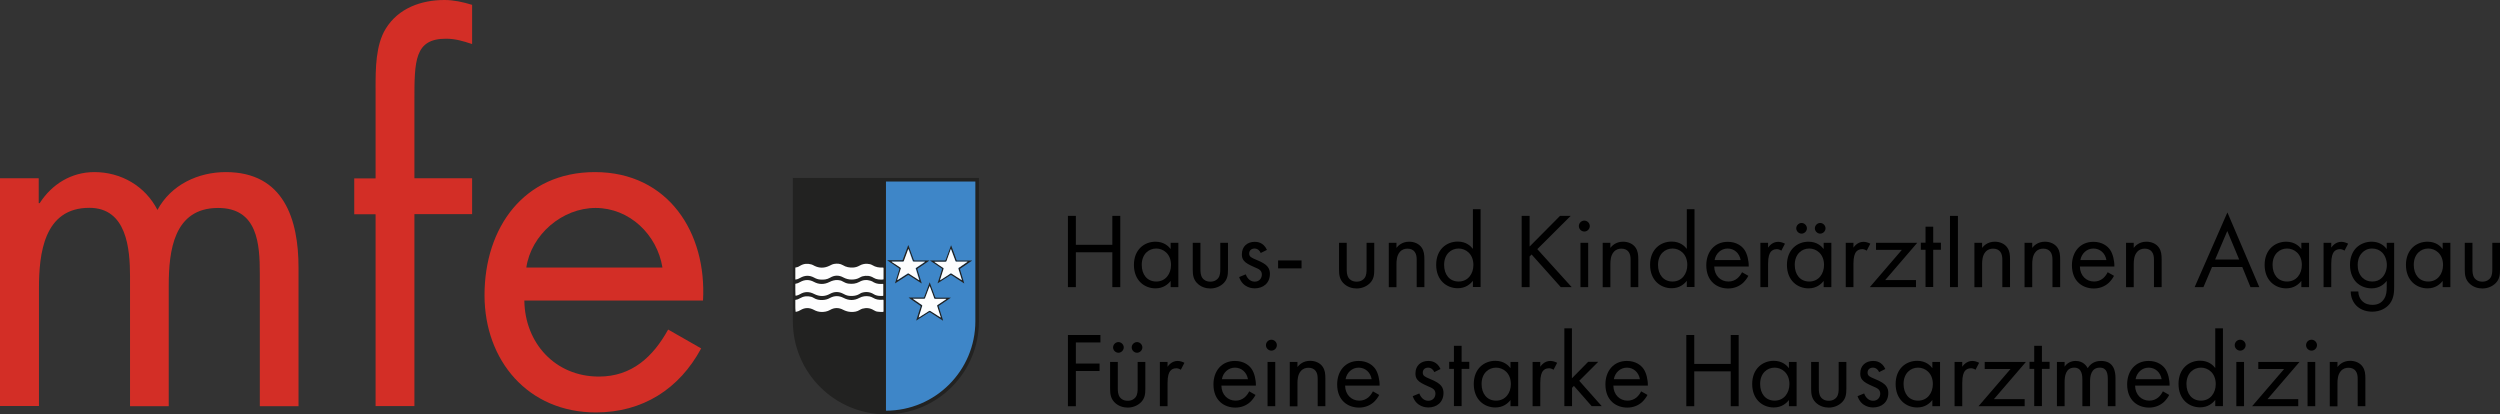 <?xml version="1.0" encoding="utf-8"?>
<!-- Generator: Adobe Illustrator 25.1.0, SVG Export Plug-In . SVG Version: 6.00 Build 0)  -->
<svg version="1.1" id="Ebene_1" xmlns="http://www.w3.org/2000/svg" xmlns:xlink="http://www.w3.org/1999/xlink" x="0px" y="0px"
	 viewBox="0 0 201.49 33.39" style="enable-background:new 0 0 201.49 33.39;" xml:space="preserve">
<rect x="0" y="0" width="201.49" height="33.39" fill="#333333" stroke="none"/>
<style type="text/css">
	.st0{fill:#3E86C8;}
	.st1{fill:#222221;}
	.st2{fill:#FEFEFE;}
	.st3{fill:#FDFDFD;}
	.st4{fill:#D32E26;}
</style>
<path class="st0" d="M71.4,33.24c0,0,2.89,0.15,5.2-2.15c2.11-2.11,2.15-4.71,2.15-4.71V14.48H71.4V33.24z"/>
<path class="st1" d="M63.9,14.34v11.55c0,4.13,3.36,7.5,7.5,7.5s7.5-3.36,7.5-7.5V14.34H63.9z M78.61,25.89
	c0,3.98-3.23,7.21-7.21,7.21V14.63h7.21V25.89z"/>
<path class="st2" d="M64.1,24.65c0-0.15,0-0.29,0-0.44c0-0.03,0-0.05,0.04-0.05c0.12-0.01,0.23-0.06,0.33-0.12
	c0.29-0.17,0.59-0.2,0.91-0.12c0.07,0.02,0.14,0.05,0.2,0.09c0.22,0.14,0.46,0.18,0.72,0.17c0.22-0.01,0.41-0.06,0.6-0.17
	c0.36-0.19,0.72-0.19,1.09,0c0.42,0.22,0.85,0.23,1.27,0c0.26-0.14,0.53-0.17,0.82-0.12c0.1,0.02,0.19,0.06,0.28,0.11
	c0.23,0.14,0.47,0.18,0.74,0.16c0.02,0,0.04,0,0.06,0c0.04-0.01,0.05,0.01,0.05,0.05c0,0.2,0,0.4,0,0.6c0,0.09,0,0.18,0,0.27
	c0,0.04-0.01,0.06-0.05,0.06c-0.14,0-0.28,0-0.42-0.02c-0.12-0.01-0.22-0.06-0.32-0.12c-0.29-0.18-0.59-0.21-0.92-0.12
	c-0.07,0.02-0.14,0.06-0.21,0.1c-0.22,0.14-0.46,0.17-0.71,0.16c-0.22-0.01-0.42-0.07-0.62-0.17c-0.35-0.19-0.72-0.19-1.06,0.01
	c-0.23,0.13-0.47,0.17-0.73,0.16c-0.21-0.01-0.4-0.07-0.58-0.17c-0.36-0.19-0.72-0.19-1.07,0.02c-0.11,0.07-0.23,0.12-0.36,0.14
	c-0.04,0.01-0.04,0-0.04-0.04C64.1,24.95,64.1,24.8,64.1,24.65z"/>
<path class="st2" d="M64.1,22.53c0-0.02,0-0.04,0-0.07c0-0.28,0-0.56,0-0.84c0-0.05,0-0.07,0.06-0.07c0.13-0.01,0.25-0.08,0.36-0.15
	c0.28-0.16,0.57-0.17,0.87-0.09c0.09,0.02,0.16,0.07,0.24,0.11c0.4,0.2,0.8,0.2,1.2,0.01c0.13-0.06,0.26-0.14,0.4-0.16
	c0.24-0.04,0.48-0.03,0.7,0.1c0.26,0.16,0.54,0.21,0.84,0.19c0.18-0.01,0.34-0.06,0.5-0.15c0.19-0.11,0.4-0.16,0.62-0.15
	c0.15,0.01,0.29,0.03,0.42,0.11c0.26,0.16,0.54,0.21,0.84,0.19c0.05,0,0.06,0.01,0.06,0.06c0,0.28,0,0.57,0,0.85
	c0,0.04-0.01,0.06-0.05,0.06c-0.26,0.01-0.52,0-0.75-0.14c-0.28-0.18-0.59-0.2-0.9-0.12c-0.07,0.02-0.13,0.05-0.2,0.09
	c-0.21,0.13-0.44,0.17-0.68,0.17c-0.23,0-0.45-0.06-0.66-0.17c-0.36-0.2-0.72-0.19-1.07,0.02c-0.25,0.15-0.51,0.17-0.78,0.15
	c-0.18-0.01-0.35-0.07-0.51-0.16c-0.37-0.2-0.74-0.19-1.11,0.02C64.37,22.47,64.25,22.52,64.1,22.53z"/>
<path class="st2" d="M64.1,23.35c0-0.15,0-0.29,0-0.44c0-0.03,0.01-0.05,0.04-0.05c0.13-0.01,0.24-0.07,0.35-0.13
	c0.37-0.21,0.74-0.21,1.11-0.01c0.41,0.22,0.83,0.22,1.25,0.01c0.21-0.11,0.43-0.17,0.67-0.16c0.15,0.01,0.29,0.04,0.41,0.12
	c0.14,0.08,0.29,0.15,0.46,0.17c0.3,0.04,0.6,0.01,0.87-0.14c0.29-0.17,0.6-0.19,0.91-0.09c0.1,0.03,0.18,0.08,0.26,0.13
	c0.22,0.12,0.46,0.14,0.71,0.12c0.04,0,0.05,0.01,0.05,0.04c0,0.29,0,0.58,0,0.88c0,0.03,0,0.05-0.04,0.05
	c-0.17,0-0.34,0.01-0.5-0.04c-0.08-0.02-0.16-0.05-0.23-0.1c-0.29-0.18-0.61-0.22-0.94-0.12c-0.09,0.02-0.16,0.08-0.24,0.12
	c-0.16,0.09-0.33,0.13-0.51,0.14c-0.21,0.01-0.41,0-0.6-0.09c-0.06-0.03-0.12-0.06-0.18-0.09c-0.35-0.18-0.7-0.18-1.05,0.01
	c-0.43,0.24-0.86,0.23-1.29,0.01c-0.39-0.2-0.76-0.2-1.13,0.02c-0.1,0.06-0.2,0.1-0.31,0.12c-0.05,0.01-0.06,0-0.06-0.05
	C64.1,23.63,64.1,23.49,64.1,23.35z"/>
<path class="st0" d="M73.21,19.75c-0.01,0.02-0.01,0.03-0.02,0.04c-0.14,0.38-0.28,0.76-0.42,1.13c-0.02,0.04-0.03,0.06-0.08,0.06
	c-0.37,0-0.75,0-1.12,0c-0.02,0-0.04-0.01-0.06,0.01c0.01,0.01,0.02,0.01,0.02,0.02c0.31,0.21,0.62,0.41,0.92,0.62
	c0.04,0.02,0.04,0.05,0.03,0.09c-0.08,0.26-0.16,0.52-0.24,0.78c-0.03,0.11-0.07,0.22-0.11,0.35c0.03-0.02,0.05-0.03,0.07-0.04
	c0.32-0.21,0.64-0.41,0.96-0.62c0.03-0.02,0.05-0.02,0.09,0c0.25,0.16,0.51,0.33,0.76,0.49c0.09,0.06,0.18,0.11,0.28,0.18
	c-0.01-0.03-0.01-0.03-0.01-0.04c-0.11-0.36-0.23-0.72-0.34-1.09c-0.01-0.04,0-0.06,0.03-0.08c0.26-0.18,0.52-0.36,0.78-0.53
	c0.05-0.04,0.1-0.07,0.17-0.12c-0.04,0-0.06,0-0.08,0c-0.37,0-0.75,0-1.12,0c-0.04,0-0.06-0.01-0.08-0.06
	C73.5,20.54,73.36,20.15,73.21,19.75z M74.93,22.75c-0.01,0.02-0.01,0.03-0.02,0.05c-0.14,0.38-0.28,0.76-0.42,1.13
	c-0.01,0.04-0.03,0.05-0.07,0.05c-0.37,0-0.75,0-1.12,0c-0.02,0-0.04,0-0.06,0c0,0.02,0.01,0.02,0.02,0.03
	c0.3,0.21,0.61,0.42,0.91,0.63c0.03,0.02,0.04,0.04,0.03,0.07c-0.04,0.12-0.08,0.25-0.12,0.37c-0.08,0.25-0.16,0.5-0.24,0.76
	c0.02-0.01,0.03-0.02,0.05-0.03c0.33-0.21,0.66-0.42,0.98-0.63c0.04-0.02,0.06-0.03,0.1,0c0.25,0.16,0.5,0.33,0.76,0.49
	c0.09,0.06,0.18,0.11,0.28,0.18C76.01,25.83,76,25.81,76,25.8c-0.11-0.36-0.23-0.72-0.34-1.08c-0.01-0.05-0.01-0.07,0.03-0.09
	c0.18-0.12,0.36-0.24,0.54-0.36c0.13-0.09,0.27-0.18,0.41-0.28c-0.04,0-0.06,0-0.08,0c-0.36,0-0.73,0-1.09,0
	c-0.06,0-0.09-0.02-0.11-0.07C75.22,23.53,75.08,23.15,74.93,22.75z M75.56,22.84c0.03-0.02,0.05-0.03,0.06-0.04
	c0.32-0.21,0.65-0.41,0.97-0.62c0.04-0.02,0.06-0.02,0.1,0c0.19,0.12,0.38,0.24,0.57,0.37c0.15,0.1,0.3,0.19,0.46,0.3
	c0-0.02-0.01-0.02-0.01-0.03c-0.11-0.36-0.22-0.73-0.33-1.09c-0.01-0.04,0-0.06,0.03-0.09c0.26-0.18,0.52-0.36,0.78-0.53
	c0.05-0.03,0.1-0.07,0.15-0.1c0,0,0-0.01,0-0.01c-0.02,0-0.04,0-0.06,0c-0.37,0-0.75,0-1.12,0c-0.04,0-0.06-0.01-0.07-0.05
	c-0.14-0.37-0.27-0.75-0.41-1.12c-0.01-0.02-0.01-0.05-0.03-0.06c-0.14,0.39-0.29,0.78-0.43,1.17c-0.01,0.04-0.03,0.05-0.08,0.05
	c-0.38,0-0.75,0-1.13,0c-0.02,0-0.04,0-0.07,0c0.02,0.01,0.02,0.02,0.03,0.02c0.31,0.21,0.61,0.41,0.92,0.62
	c0.03,0.02,0.04,0.04,0.03,0.08c-0.09,0.29-0.18,0.57-0.27,0.86C75.62,22.65,75.59,22.74,75.56,22.84z"/>
<path class="st1" d="M73.21,19.75c0.15,0.4,0.29,0.79,0.43,1.18c0.02,0.04,0.04,0.06,0.08,0.06c0.37,0,0.75,0,1.12,0
	c0.02,0,0.04,0,0.08,0c-0.07,0.05-0.12,0.08-0.17,0.12c-0.26,0.18-0.52,0.36-0.78,0.53c-0.03,0.02-0.04,0.04-0.03,0.08
	c0.11,0.36,0.23,0.72,0.34,1.09c0,0.01,0,0.02,0.01,0.04c-0.1-0.06-0.19-0.12-0.28-0.18c-0.25-0.16-0.51-0.32-0.76-0.49
	c-0.03-0.02-0.05-0.02-0.09,0c-0.32,0.21-0.64,0.42-0.96,0.62c-0.02,0.01-0.04,0.02-0.07,0.04c0.04-0.13,0.07-0.24,0.11-0.35
	c0.08-0.26,0.16-0.52,0.24-0.78c0.01-0.04,0.01-0.06-0.03-0.09c-0.31-0.2-0.62-0.41-0.92-0.62c-0.01,0-0.01-0.01-0.02-0.02
	c0.02-0.01,0.04-0.01,0.06-0.01c0.37,0,0.75,0,1.12,0c0.05,0,0.06-0.01,0.08-0.06c0.14-0.38,0.28-0.76,0.42-1.13
	C73.2,19.78,73.21,19.77,73.21,19.75z M71.88,21.09c0,0,0,0.01,0,0.01c0.01,0,0.01,0.01,0.02,0.01c0.23,0.16,0.46,0.31,0.7,0.46
	c0.03,0.02,0.04,0.04,0.03,0.08c-0.06,0.18-0.11,0.36-0.17,0.54c-0.04,0.13-0.08,0.25-0.12,0.39c0.02-0.01,0.04-0.02,0.05-0.03
	c0.26-0.17,0.53-0.34,0.79-0.51c0.03-0.02,0.05-0.02,0.08,0c0.12,0.08,0.25,0.16,0.37,0.24c0.16,0.1,0.31,0.2,0.47,0.3
	c0.01-0.02,0-0.03,0-0.04c-0.09-0.29-0.18-0.59-0.27-0.88c-0.01-0.04-0.01-0.05,0.02-0.07c0.23-0.15,0.45-0.31,0.68-0.46
	c0.01-0.01,0.03-0.01,0.03-0.04c-0.29,0-0.59,0-0.88,0c-0.06,0-0.08-0.01-0.1-0.07c-0.11-0.32-0.23-0.63-0.34-0.95
	c-0.02,0.01-0.02,0.04-0.03,0.06c-0.11,0.3-0.22,0.6-0.33,0.9c-0.02,0.04-0.04,0.06-0.08,0.06C72.47,21.09,72.18,21.09,71.88,21.09z
	"/>
<path class="st1" d="M74.93,22.75c0.15,0.4,0.29,0.78,0.43,1.17c0.02,0.06,0.04,0.07,0.11,0.07c0.36,0,0.73,0,1.09,0
	c0.02,0,0.04,0,0.08,0c-0.15,0.1-0.28,0.19-0.41,0.28c-0.18,0.12-0.36,0.24-0.54,0.36c-0.04,0.03-0.05,0.05-0.03,0.09
	c0.12,0.36,0.23,0.72,0.34,1.08c0,0.01,0.01,0.03,0.01,0.05c-0.1-0.06-0.19-0.12-0.28-0.18c-0.25-0.16-0.5-0.32-0.76-0.49
	c-0.04-0.03-0.06-0.02-0.1,0c-0.33,0.21-0.65,0.42-0.98,0.63c-0.01,0.01-0.03,0.02-0.05,0.03c0.08-0.26,0.16-0.51,0.24-0.76
	c0.04-0.12,0.08-0.25,0.12-0.37c0.01-0.04,0-0.05-0.03-0.07c-0.3-0.21-0.61-0.42-0.91-0.63c-0.01-0.01-0.02-0.01-0.02-0.03
	c0.02,0,0.04,0,0.06,0c0.37,0,0.75,0,1.12,0c0.04,0,0.06-0.01,0.07-0.05c0.14-0.38,0.28-0.76,0.42-1.13
	C74.92,22.79,74.92,22.78,74.93,22.75z M74.04,25.59c0.02-0.01,0.03-0.02,0.05-0.03c0.26-0.16,0.52-0.33,0.77-0.49
	c0.05-0.03,0.09-0.03,0.14,0c0.19,0.13,0.38,0.25,0.58,0.37c0.08,0.05,0.15,0.1,0.24,0.15c-0.01-0.02-0.01-0.03-0.01-0.04
	c-0.09-0.29-0.19-0.59-0.28-0.88c-0.01-0.04,0-0.06,0.03-0.09c0.22-0.15,0.45-0.3,0.67-0.45c0.01-0.01,0.02-0.02,0.04-0.04
	c-0.31,0-0.61,0-0.9,0c-0.04,0-0.06-0.01-0.08-0.05c-0.04-0.11-0.08-0.23-0.12-0.34c-0.08-0.21-0.16-0.42-0.24-0.64
	c-0.01,0.02-0.01,0.03-0.02,0.04c-0.12,0.31-0.23,0.62-0.35,0.93c-0.01,0.04-0.03,0.05-0.07,0.05c-0.19,0-0.39,0-0.58,0
	c-0.11,0-0.22,0-0.34,0c0.03,0.02,0.04,0.03,0.06,0.04c0.22,0.15,0.44,0.31,0.67,0.46c0.03,0.02,0.04,0.04,0.03,0.08
	c-0.04,0.12-0.08,0.24-0.11,0.36C74.16,25.21,74.1,25.4,74.04,25.59z"/>
<path class="st1" d="M75.56,22.84c0.03-0.1,0.06-0.19,0.09-0.27c0.09-0.29,0.18-0.57,0.27-0.86c0.01-0.04,0-0.06-0.03-0.08
	c-0.31-0.2-0.62-0.41-0.92-0.62c-0.01,0-0.01-0.01-0.03-0.02c0.03,0,0.05,0,0.07,0c0.38,0,0.75,0,1.13,0c0.04,0,0.06-0.01,0.08-0.05
	c0.14-0.39,0.28-0.78,0.43-1.17c0.02,0.02,0.02,0.04,0.03,0.06c0.14,0.37,0.28,0.74,0.41,1.12c0.01,0.04,0.03,0.05,0.07,0.05
	c0.37,0,0.75,0,1.12,0c0.02,0,0.04,0,0.06,0c0,0,0,0.01,0,0.01c-0.05,0.03-0.1,0.07-0.15,0.1c-0.26,0.18-0.52,0.36-0.78,0.53
	c-0.04,0.02-0.05,0.04-0.03,0.09c0.11,0.36,0.22,0.73,0.33,1.09c0,0.01,0,0.01,0.01,0.03c-0.16-0.1-0.31-0.2-0.46-0.3
	c-0.19-0.12-0.38-0.24-0.57-0.37c-0.04-0.02-0.06-0.02-0.1,0c-0.32,0.21-0.65,0.42-0.97,0.62C75.61,22.81,75.59,22.82,75.56,22.84z
	 M77.52,22.58c0.01-0.01,0-0.02,0-0.03c-0.09-0.29-0.18-0.59-0.27-0.88c-0.01-0.04-0.01-0.06,0.03-0.09
	c0.22-0.15,0.44-0.31,0.67-0.46c0.01-0.01,0.03-0.01,0.03-0.03c-0.02,0-0.04,0-0.06,0c-0.28,0-0.56,0-0.84,0
	c-0.04,0-0.06-0.01-0.07-0.05c-0.11-0.3-0.22-0.61-0.34-0.91c-0.01-0.02-0.01-0.04-0.03-0.05c-0.11,0.32-0.23,0.63-0.34,0.95
	c-0.02,0.05-0.04,0.07-0.09,0.07c-0.28,0-0.56,0-0.84,0c-0.02,0-0.03-0.01-0.05,0.01c0.01,0.01,0.02,0.01,0.03,0.02
	c0.23,0.15,0.45,0.31,0.68,0.46c0.03,0.02,0.04,0.04,0.03,0.08c-0.05,0.16-0.1,0.31-0.15,0.47c-0.05,0.15-0.09,0.3-0.14,0.45
	c0.02-0.01,0.03-0.01,0.03-0.02c0.23-0.15,0.46-0.3,0.7-0.45c0.05-0.03,0.1-0.09,0.15-0.09c0.05,0,0.11,0.06,0.16,0.09
	C77.04,22.27,77.28,22.43,77.52,22.58z"/>
<path class="st3" d="M71.88,21.09c0.3,0,0.59,0,0.89,0c0.05,0,0.07-0.01,0.08-0.06c0.11-0.3,0.22-0.6,0.33-0.9
	c0.01-0.02,0.01-0.04,0.03-0.06c0.11,0.32,0.23,0.63,0.34,0.95c0.02,0.06,0.05,0.07,0.1,0.07c0.29,0,0.59,0,0.88,0
	c0,0.02-0.02,0.03-0.03,0.04c-0.23,0.16-0.45,0.31-0.68,0.46c-0.03,0.02-0.04,0.04-0.02,0.07c0.09,0.29,0.18,0.59,0.27,0.88
	c0,0.01,0.01,0.02,0,0.04c-0.16-0.1-0.31-0.2-0.47-0.3c-0.12-0.08-0.25-0.16-0.37-0.24c-0.03-0.02-0.05-0.02-0.08,0
	c-0.26,0.17-0.53,0.34-0.79,0.51c-0.01,0.01-0.03,0.02-0.05,0.03c0.04-0.14,0.08-0.26,0.12-0.39c0.06-0.18,0.11-0.36,0.17-0.54
	c0.01-0.04,0-0.06-0.03-0.08c-0.23-0.15-0.46-0.31-0.7-0.46c-0.01,0-0.01-0.01-0.02-0.01C71.88,21.1,71.88,21.1,71.88,21.09z"/>
<path class="st2" d="M74.04,25.59c0.06-0.19,0.12-0.38,0.18-0.57c0.04-0.12,0.07-0.24,0.11-0.36c0.01-0.04,0.01-0.06-0.03-0.08
	c-0.22-0.15-0.44-0.3-0.67-0.46c-0.02-0.01-0.03-0.02-0.06-0.04c0.12,0,0.23,0,0.34,0c0.19,0,0.39,0,0.58,0
	c0.04,0,0.05-0.01,0.07-0.05c0.11-0.31,0.23-0.62,0.35-0.93c0-0.01,0.01-0.02,0.02-0.04c0.08,0.22,0.16,0.43,0.24,0.64
	c0.04,0.11,0.08,0.23,0.12,0.34c0.01,0.04,0.03,0.05,0.08,0.05c0.3,0,0.59,0,0.9,0c-0.02,0.02-0.03,0.03-0.04,0.04
	c-0.22,0.15-0.45,0.3-0.67,0.45c-0.04,0.02-0.04,0.04-0.03,0.09c0.1,0.29,0.19,0.59,0.28,0.88c0,0.01,0,0.02,0.01,0.04
	c-0.09-0.05-0.16-0.1-0.24-0.15c-0.19-0.12-0.39-0.25-0.58-0.37c-0.05-0.03-0.09-0.03-0.14,0c-0.26,0.17-0.51,0.33-0.77,0.49
	C74.08,25.57,74.07,25.58,74.04,25.59z"/>
<path class="st3" d="M77.52,22.58c-0.24-0.15-0.48-0.31-0.72-0.46c-0.05-0.03-0.11-0.09-0.16-0.09c-0.05,0-0.1,0.06-0.15,0.09
	c-0.23,0.15-0.46,0.3-0.7,0.45c-0.01,0-0.02,0.01-0.03,0.02c0.05-0.16,0.1-0.31,0.14-0.45c0.05-0.16,0.1-0.31,0.15-0.47
	c0.01-0.04,0-0.06-0.03-0.08c-0.23-0.15-0.46-0.3-0.68-0.46c-0.01-0.01-0.02-0.01-0.03-0.02c0.02-0.02,0.04-0.01,0.05-0.01
	c0.28,0,0.56,0,0.84,0c0.06,0,0.08-0.02,0.09-0.07c0.11-0.32,0.23-0.63,0.34-0.95c0.03,0.01,0.02,0.03,0.03,0.05
	c0.11,0.3,0.23,0.61,0.34,0.91c0.01,0.04,0.03,0.05,0.07,0.05c0.28,0,0.56,0,0.84,0c0.02,0,0.04,0,0.06,0
	c0,0.02-0.02,0.03-0.03,0.03c-0.22,0.15-0.44,0.31-0.67,0.46c-0.04,0.02-0.04,0.05-0.03,0.09c0.09,0.29,0.18,0.59,0.27,0.88
	C77.53,22.56,77.53,22.57,77.52,22.58z"/>
<g>
	<path class="st4" d="M3.12,16.37H3.2c0.98-1.52,2.54-2.5,4.41-2.5c2.15,0,4.1,1.13,5.08,3.05c1.09-2.03,3.28-3.05,5.51-3.05
		c4.69,0,5.86,3.83,5.86,7.7v11.17h-3.12V22.07c0-2.38-0.16-5.31-3.36-5.31c-3.59,0-3.98,3.48-3.98,6.25v9.73h-3.12V22.3
		c0-2.27-0.27-5.55-3.28-5.55c-3.67,0-4.06,3.71-4.06,6.48v9.49H0V14.37h3.12V16.37z"/>
</g>
<g>
	<path class="st4" d="M33.39,32.73h-3.12V17.27h-1.72v-2.89h1.72v-7.3c0-1.52,0-3.44,0.82-4.77C32.11,0.66,33.94,0,35.82,0
		c0.74,0,1.48,0.16,2.23,0.39v3.16c-0.7-0.23-1.33-0.43-2.11-0.43c-2.54,0-2.54,1.8-2.54,5.04v6.21h4.65v2.89h-4.65V32.73z"/>
</g>
<g>
	<path class="st4" d="M42.26,24.22c0.04,3.4,2.46,6.13,6.01,6.13c2.66,0,4.37-1.6,5.58-3.79l2.66,1.52
		c-1.76,3.28-4.73,5.16-8.48,5.16c-5.47,0-8.98-4.18-8.98-9.45c0-5.43,3.16-9.92,8.9-9.92c5.9,0,9.02,4.88,8.71,10.35H42.26z
		 M53.39,21.56c-0.43-2.66-2.66-4.8-5.39-4.8c-2.69,0-5.19,2.15-5.58,4.8H53.39z"/>
</g>
<g>
	<path d="M86.71,19.73h2.94V17.4h0.64v5.74h-0.64v-2.81h-2.94v2.81h-0.64V17.4h0.64V19.73z"/>
	<path d="M94.35,19.57h0.62v3.57h-0.62v-0.5c-0.21,0.27-0.59,0.6-1.22,0.6c-0.9,0-1.74-0.64-1.74-1.89c0-1.23,0.83-1.87,1.74-1.87
		c0.69,0,1.06,0.38,1.22,0.59V19.57z M92.02,21.35c0,0.77,0.43,1.34,1.17,1.34c0.76,0,1.19-0.63,1.19-1.33
		c0-0.92-0.64-1.33-1.19-1.33C92.58,20.03,92.02,20.48,92.02,21.35z"/>
	<path d="M96.75,21.65c0,0.25,0,0.54,0.17,0.77c0.09,0.12,0.28,0.28,0.63,0.28s0.53-0.16,0.63-0.28c0.17-0.22,0.17-0.52,0.17-0.77
		v-2.08h0.62v2.15c0,0.44-0.04,0.77-0.33,1.08c-0.32,0.33-0.74,0.45-1.09,0.45c-0.35,0-0.77-0.11-1.09-0.45
		c-0.28-0.31-0.33-0.64-0.33-1.08v-2.15h0.62V21.65z"/>
	<path d="M101.61,20.39c-0.09-0.21-0.27-0.36-0.5-0.36c-0.22,0-0.43,0.13-0.43,0.4c0,0.26,0.17,0.34,0.58,0.51
		c0.52,0.21,0.76,0.38,0.9,0.55c0.15,0.19,0.19,0.38,0.19,0.58c0,0.75-0.54,1.17-1.23,1.17c-0.15,0-0.95-0.02-1.25-0.91l0.53-0.22
		c0.07,0.19,0.28,0.59,0.72,0.59c0.4,0,0.58-0.3,0.58-0.57c0-0.34-0.24-0.45-0.58-0.59c-0.43-0.19-0.71-0.33-0.87-0.53
		c-0.14-0.17-0.16-0.34-0.16-0.52c0-0.63,0.44-1,1.04-1c0.19,0,0.7,0.03,0.98,0.65L101.61,20.39z"/>
	<path d="M103.01,20.99h1.89v0.64h-1.89V20.99z"/>
	<path d="M108.54,21.65c0,0.25,0,0.54,0.17,0.77c0.09,0.12,0.28,0.28,0.63,0.28s0.53-0.16,0.63-0.28c0.17-0.22,0.17-0.52,0.17-0.77
		v-2.08h0.62v2.15c0,0.44-0.04,0.77-0.33,1.08c-0.32,0.33-0.74,0.45-1.09,0.45c-0.35,0-0.77-0.11-1.09-0.45
		c-0.28-0.31-0.33-0.64-0.33-1.08v-2.15h0.62V21.65z"/>
	<path d="M111.93,19.57h0.62v0.41c0.11-0.15,0.43-0.5,1.02-0.5c0.42,0,0.81,0.17,1.02,0.49c0.18,0.27,0.21,0.56,0.21,0.96v2.21
		h-0.62v-2.19c0-0.22-0.02-0.46-0.16-0.65c-0.12-0.16-0.31-0.26-0.58-0.26c-0.22,0-0.45,0.06-0.63,0.28
		c-0.24,0.28-0.26,0.71-0.26,0.96v1.87h-0.62V19.57z"/>
	<path d="M118.71,16.86h0.62v6.27h-0.62v-0.5c-0.21,0.27-0.59,0.6-1.22,0.6c-0.9,0-1.74-0.64-1.74-1.89c0-1.23,0.83-1.87,1.74-1.87
		c0.69,0,1.06,0.38,1.22,0.59V16.86z M116.39,21.35c0,0.77,0.43,1.34,1.17,1.34c0.76,0,1.19-0.63,1.19-1.33
		c0-0.92-0.64-1.33-1.19-1.33C116.95,20.03,116.39,20.48,116.39,21.35z"/>
	<path d="M123.29,19.86l2.44-2.46h0.86l-2.69,2.68l2.77,3.06h-0.88l-2.35-2.63l-0.16,0.16v2.47h-0.64V17.4h0.64V19.86z"/>
	<path d="M127.69,17.78c0.24,0,0.44,0.2,0.44,0.44s-0.2,0.44-0.44,0.44s-0.44-0.2-0.44-0.44S127.45,17.78,127.69,17.78z M128,19.57
		v3.57h-0.62v-3.57H128z"/>
	<path d="M129.17,19.57h0.62v0.41c0.11-0.15,0.43-0.5,1.02-0.5c0.42,0,0.81,0.17,1.02,0.49c0.18,0.27,0.21,0.56,0.21,0.96v2.21
		h-0.62v-2.19c0-0.22-0.02-0.46-0.16-0.65c-0.12-0.16-0.31-0.26-0.58-0.26c-0.22,0-0.45,0.06-0.63,0.28
		c-0.24,0.28-0.26,0.71-0.26,0.96v1.87h-0.62V19.57z"/>
	<path d="M135.95,16.86h0.62v6.27h-0.62v-0.5c-0.21,0.27-0.59,0.6-1.22,0.6c-0.9,0-1.74-0.64-1.74-1.89c0-1.23,0.83-1.87,1.74-1.87
		c0.69,0,1.06,0.38,1.22,0.59V16.86z M133.63,21.35c0,0.77,0.43,1.34,1.17,1.34c0.76,0,1.19-0.63,1.19-1.33
		c0-0.92-0.64-1.33-1.19-1.33C134.19,20.03,133.63,20.48,133.63,21.35z"/>
	<path d="M140.91,22.23c-0.1,0.2-0.26,0.41-0.44,0.58c-0.33,0.29-0.73,0.44-1.19,0.44c-0.86,0-1.76-0.54-1.76-1.87
		c0-1.07,0.65-1.89,1.73-1.89c0.7,0,1.14,0.34,1.35,0.65c0.22,0.32,0.35,0.87,0.34,1.34h-2.78c0.01,0.74,0.52,1.21,1.14,1.21
		c0.29,0,0.52-0.09,0.73-0.26c0.16-0.14,0.29-0.32,0.37-0.49L140.91,22.23z M140.29,20.96c-0.1-0.56-0.52-0.93-1.05-0.93
		s-0.96,0.4-1.05,0.93H140.29z"/>
	<path d="M141.88,19.57h0.62v0.39c0.06-0.09,0.33-0.47,0.81-0.47c0.19,0,0.4,0.07,0.55,0.15l-0.29,0.56
		c-0.14-0.09-0.27-0.12-0.36-0.12c-0.25,0-0.4,0.1-0.5,0.22c-0.1,0.14-0.21,0.38-0.21,0.96v1.88h-0.62V19.57z"/>
	<path d="M146.98,19.57h0.62v3.57h-0.62v-0.5c-0.21,0.27-0.59,0.6-1.22,0.6c-0.9,0-1.74-0.64-1.74-1.89c0-1.23,0.83-1.87,1.74-1.87
		c0.69,0,1.06,0.38,1.22,0.59V19.57z M144.65,21.35c0,0.77,0.43,1.34,1.17,1.34c0.76,0,1.19-0.63,1.19-1.33
		c0-0.92-0.64-1.33-1.19-1.33C145.21,20.03,144.65,20.48,144.65,21.35z M145.2,17.97c0.23,0,0.43,0.2,0.43,0.43s-0.2,0.43-0.43,0.43
		c-0.23,0-0.43-0.2-0.43-0.43S144.97,17.97,145.2,17.97z M146.7,17.97c0.23,0,0.43,0.2,0.43,0.43s-0.2,0.43-0.43,0.43
		s-0.43-0.2-0.43-0.43S146.47,17.97,146.7,17.97z"/>
	<path d="M148.76,19.57h0.62v0.39c0.06-0.09,0.33-0.47,0.81-0.47c0.19,0,0.4,0.07,0.55,0.15l-0.29,0.56
		c-0.14-0.09-0.27-0.12-0.36-0.12c-0.25,0-0.4,0.1-0.5,0.22c-0.1,0.14-0.21,0.38-0.21,0.96v1.88h-0.62V19.57z"/>
	<path d="M151.94,22.57h2.48v0.57h-3.72l2.58-3h-2.08v-0.57h3.32L151.94,22.57z"/>
	<path d="M155.81,20.13v3h-0.62v-3h-0.38v-0.57h0.38v-1.29h0.62v1.29h0.62v0.57H155.81z"/>
	<path d="M157.8,17.4v5.74h-0.64V17.4H157.8z"/>
	<path d="M159.13,19.57h0.62v0.41c0.11-0.15,0.43-0.5,1.02-0.5c0.42,0,0.81,0.17,1.02,0.49c0.18,0.27,0.21,0.56,0.21,0.96v2.21
		h-0.62v-2.19c0-0.22-0.02-0.46-0.16-0.65c-0.12-0.16-0.31-0.26-0.58-0.26c-0.22,0-0.45,0.06-0.63,0.28
		c-0.24,0.28-0.26,0.71-0.26,0.96v1.87h-0.62V19.57z"/>
	<path d="M163.17,19.57h0.62v0.41c0.11-0.15,0.43-0.5,1.02-0.5c0.42,0,0.81,0.17,1.02,0.49c0.18,0.27,0.21,0.56,0.21,0.96v2.21
		h-0.62v-2.19c0-0.22-0.02-0.46-0.16-0.65c-0.12-0.16-0.31-0.26-0.58-0.26c-0.22,0-0.45,0.06-0.63,0.28
		c-0.24,0.28-0.26,0.71-0.26,0.96v1.87h-0.62V19.57z"/>
	<path d="M170.38,22.23c-0.1,0.2-0.26,0.41-0.44,0.58c-0.33,0.29-0.73,0.44-1.19,0.44c-0.86,0-1.76-0.54-1.76-1.87
		c0-1.07,0.65-1.89,1.73-1.89c0.7,0,1.14,0.34,1.35,0.65c0.22,0.32,0.35,0.87,0.34,1.34h-2.78c0.01,0.74,0.52,1.21,1.14,1.21
		c0.29,0,0.52-0.09,0.73-0.26c0.16-0.14,0.29-0.32,0.37-0.49L170.38,22.23z M169.77,20.96c-0.1-0.56-0.52-0.93-1.05-0.93
		s-0.96,0.4-1.05,0.93H169.77z"/>
	<path d="M171.35,19.57h0.62v0.41c0.11-0.15,0.43-0.5,1.02-0.5c0.42,0,0.81,0.17,1.02,0.49c0.18,0.27,0.21,0.56,0.21,0.96v2.21
		h-0.62v-2.19c0-0.22-0.02-0.46-0.16-0.65c-0.12-0.16-0.31-0.26-0.58-0.26c-0.22,0-0.45,0.06-0.63,0.28
		c-0.24,0.28-0.26,0.71-0.26,0.96v1.87h-0.62V19.57z"/>
	<path d="M180.72,21.52h-2.44l-0.69,1.62h-0.71l2.64-6.02l2.57,6.02h-0.71L180.72,21.52z M180.47,20.92l-0.96-2.3l-0.98,2.3H180.47z
		"/>
	<path d="M185.48,19.57h0.62v3.57h-0.62v-0.5c-0.21,0.27-0.59,0.6-1.22,0.6c-0.9,0-1.74-0.64-1.74-1.89c0-1.23,0.83-1.87,1.74-1.87
		c0.69,0,1.06,0.38,1.22,0.59V19.57z M183.16,21.35c0,0.77,0.43,1.34,1.17,1.34c0.76,0,1.19-0.63,1.19-1.33
		c0-0.92-0.64-1.33-1.19-1.33C183.72,20.03,183.16,20.48,183.16,21.35z"/>
	<path d="M187.27,19.57h0.62v0.39c0.06-0.09,0.33-0.47,0.81-0.47c0.19,0,0.4,0.07,0.55,0.15l-0.29,0.56
		c-0.14-0.09-0.27-0.12-0.36-0.12c-0.25,0-0.4,0.1-0.5,0.22c-0.1,0.14-0.21,0.38-0.21,0.96v1.88h-0.62V19.57z"/>
	<path d="M192.34,19.57h0.62v3.49c0,0.39,0,0.94-0.34,1.4c-0.27,0.36-0.76,0.66-1.43,0.66c-0.61,0-1.03-0.24-1.27-0.48
		c-0.24-0.24-0.46-0.63-0.46-1.15h0.61c0,0.3,0.12,0.57,0.28,0.74c0.26,0.28,0.58,0.34,0.86,0.34c0.44,0,0.74-0.16,0.95-0.5
		c0.18-0.29,0.2-0.61,0.2-0.91v-0.52c-0.21,0.27-0.59,0.6-1.22,0.6c-0.52,0-0.95-0.21-1.22-0.48c-0.24-0.24-0.52-0.69-0.52-1.41
		c0-0.7,0.26-1.13,0.52-1.39c0.3-0.29,0.74-0.48,1.22-0.48c0.53,0,0.94,0.22,1.22,0.59V19.57z M190.38,20.37
		c-0.3,0.31-0.36,0.69-0.36,0.98c0,0.31,0.06,0.73,0.4,1.05c0.2,0.18,0.44,0.29,0.77,0.29c0.33,0,0.58-0.1,0.78-0.3
		c0.24-0.23,0.4-0.61,0.4-1.03s-0.16-0.79-0.38-1.01c-0.2-0.2-0.49-0.32-0.81-0.32C190.81,20.03,190.55,20.19,190.38,20.37z"/>
	<path d="M196.87,19.57h0.62v3.57h-0.62v-0.5c-0.21,0.27-0.59,0.6-1.22,0.6c-0.9,0-1.74-0.64-1.74-1.89c0-1.23,0.83-1.87,1.74-1.87
		c0.69,0,1.06,0.38,1.22,0.59V19.57z M194.54,21.35c0,0.77,0.43,1.34,1.17,1.34c0.76,0,1.19-0.63,1.19-1.33
		c0-0.92-0.64-1.33-1.19-1.33C195.1,20.03,194.54,20.48,194.54,21.35z"/>
	<path d="M199.27,21.65c0,0.25,0,0.54,0.17,0.77c0.09,0.12,0.28,0.28,0.63,0.28s0.53-0.16,0.63-0.28c0.17-0.22,0.17-0.52,0.17-0.77
		v-2.08h0.62v2.15c0,0.44-0.04,0.77-0.33,1.08c-0.32,0.33-0.74,0.45-1.09,0.45c-0.35,0-0.77-0.11-1.09-0.45
		c-0.28-0.31-0.33-0.64-0.33-1.08v-2.15h0.62V21.65z"/>
	<path d="M88.69,27.6h-1.98v1.7h1.91v0.6h-1.91v2.84h-0.64V27h2.62V27.6z"/>
	<path d="M90.09,31.25c0,0.25,0,0.54,0.17,0.77c0.09,0.12,0.28,0.28,0.63,0.28s0.53-0.16,0.63-0.28c0.17-0.22,0.17-0.52,0.17-0.77
		v-2.08h0.62v2.15c0,0.44-0.04,0.77-0.33,1.08c-0.32,0.33-0.74,0.45-1.09,0.45c-0.35,0-0.77-0.11-1.09-0.45
		c-0.28-0.31-0.33-0.64-0.33-1.08v-2.15h0.62V31.25z M90.14,27.57c0.23,0,0.43,0.2,0.43,0.43s-0.2,0.43-0.43,0.43
		s-0.43-0.2-0.43-0.43S89.91,27.57,90.14,27.57z M91.64,27.57c0.23,0,0.43,0.2,0.43,0.43s-0.2,0.43-0.43,0.43s-0.43-0.2-0.43-0.43
		S91.41,27.57,91.64,27.57z"/>
	<path d="M93.48,29.17h0.62v0.39c0.06-0.09,0.33-0.47,0.81-0.47c0.19,0,0.4,0.07,0.55,0.15l-0.29,0.56
		c-0.14-0.09-0.27-0.12-0.36-0.12c-0.25,0-0.4,0.1-0.5,0.22c-0.1,0.14-0.21,0.38-0.21,0.96v1.88h-0.62V29.17z"/>
	<path d="M101.19,31.83c-0.1,0.2-0.26,0.41-0.44,0.58c-0.33,0.29-0.73,0.44-1.19,0.44c-0.86,0-1.76-0.54-1.76-1.87
		c0-1.07,0.65-1.89,1.73-1.89c0.7,0,1.14,0.34,1.35,0.65c0.22,0.32,0.35,0.87,0.34,1.34h-2.78c0.01,0.74,0.52,1.21,1.14,1.21
		c0.29,0,0.52-0.09,0.73-0.26c0.16-0.14,0.29-0.32,0.37-0.49L101.19,31.83z M100.58,30.56c-0.1-0.56-0.52-0.93-1.05-0.93
		s-0.96,0.4-1.05,0.93H100.58z"/>
	<path d="M102.47,27.38c0.24,0,0.44,0.2,0.44,0.44s-0.2,0.44-0.44,0.44s-0.44-0.2-0.44-0.44S102.23,27.38,102.47,27.38z
		 M102.78,29.17v3.57h-0.62v-3.57H102.78z"/>
	<path d="M103.95,29.17h0.62v0.41c0.11-0.15,0.43-0.5,1.02-0.5c0.42,0,0.81,0.17,1.02,0.49c0.18,0.27,0.21,0.56,0.21,0.96v2.21
		h-0.62v-2.19c0-0.22-0.02-0.46-0.16-0.65c-0.12-0.16-0.31-0.26-0.58-0.26c-0.22,0-0.45,0.06-0.63,0.28
		c-0.24,0.28-0.26,0.71-0.26,0.96v1.87h-0.62V29.17z"/>
	<path d="M111.16,31.83c-0.1,0.2-0.26,0.41-0.44,0.58c-0.33,0.29-0.73,0.44-1.19,0.44c-0.86,0-1.76-0.54-1.76-1.87
		c0-1.07,0.65-1.89,1.73-1.89c0.7,0,1.14,0.34,1.35,0.65c0.22,0.32,0.35,0.87,0.34,1.34h-2.78c0.01,0.74,0.52,1.21,1.14,1.21
		c0.29,0,0.52-0.09,0.73-0.26c0.16-0.14,0.29-0.32,0.37-0.49L111.16,31.83z M110.55,30.56c-0.1-0.56-0.52-0.93-1.05-0.93
		s-0.96,0.4-1.05,0.93H110.55z"/>
	<path d="M115.6,29.99c-0.09-0.21-0.27-0.36-0.5-0.36c-0.22,0-0.43,0.13-0.43,0.4c0,0.26,0.17,0.34,0.58,0.51
		c0.52,0.21,0.76,0.38,0.9,0.55c0.15,0.19,0.19,0.38,0.19,0.58c0,0.75-0.54,1.17-1.23,1.17c-0.15,0-0.95-0.02-1.25-0.91l0.53-0.22
		c0.07,0.19,0.28,0.59,0.72,0.59c0.4,0,0.58-0.3,0.58-0.57c0-0.34-0.24-0.45-0.58-0.59c-0.43-0.19-0.71-0.33-0.87-0.53
		c-0.14-0.17-0.16-0.34-0.16-0.52c0-0.63,0.44-1,1.04-1c0.19,0,0.7,0.03,0.98,0.65L115.6,29.99z"/>
	<path d="M117.8,29.73v3h-0.62v-3h-0.38v-0.57h0.38v-1.29h0.62v1.29h0.62v0.57H117.8z"/>
	<path d="M121.74,29.17h0.62v3.57h-0.62v-0.5c-0.21,0.27-0.59,0.6-1.22,0.6c-0.9,0-1.74-0.64-1.74-1.89c0-1.23,0.83-1.87,1.74-1.87
		c0.69,0,1.06,0.38,1.22,0.59V29.17z M119.41,30.95c0,0.77,0.43,1.34,1.17,1.34c0.76,0,1.19-0.63,1.19-1.33
		c0-0.92-0.64-1.33-1.19-1.33C119.97,29.63,119.41,30.08,119.41,30.95z"/>
	<path d="M123.52,29.17h0.62v0.39c0.06-0.09,0.33-0.47,0.81-0.47c0.19,0,0.4,0.07,0.55,0.15l-0.29,0.56
		c-0.14-0.09-0.27-0.12-0.36-0.12c-0.25,0-0.4,0.1-0.5,0.22c-0.1,0.14-0.21,0.38-0.21,0.96v1.88h-0.62V29.17z"/>
	<path d="M126.69,26.46v4.03l1.31-1.33h0.81l-1.53,1.53l1.81,2.04h-0.81l-1.43-1.63l-0.15,0.16v1.47h-0.62v-6.27H126.69z"/>
	<path d="M132.78,31.83c-0.1,0.2-0.26,0.41-0.44,0.58c-0.33,0.29-0.73,0.44-1.19,0.44c-0.86,0-1.76-0.54-1.76-1.87
		c0-1.07,0.65-1.89,1.73-1.89c0.7,0,1.14,0.34,1.35,0.65c0.22,0.32,0.35,0.87,0.34,1.34h-2.78c0.01,0.74,0.52,1.21,1.14,1.21
		c0.29,0,0.52-0.09,0.73-0.26c0.16-0.14,0.29-0.32,0.37-0.49L132.78,31.83z M132.17,30.56c-0.1-0.56-0.52-0.93-1.05-0.93
		s-0.96,0.4-1.05,0.93H132.17z"/>
	<path d="M136.55,29.33h2.94V27h0.64v5.74h-0.64v-2.81h-2.94v2.81h-0.64V27h0.64V29.33z"/>
	<path d="M144.18,29.17h0.62v3.57h-0.62v-0.5c-0.21,0.27-0.59,0.6-1.22,0.6c-0.9,0-1.74-0.64-1.74-1.89c0-1.23,0.83-1.87,1.74-1.87
		c0.69,0,1.06,0.38,1.22,0.59V29.17z M141.86,30.95c0,0.77,0.43,1.34,1.17,1.34c0.76,0,1.19-0.63,1.19-1.33
		c0-0.92-0.64-1.33-1.19-1.33C142.42,29.63,141.86,30.08,141.86,30.95z"/>
	<path d="M146.59,31.25c0,0.25,0,0.54,0.17,0.77c0.09,0.12,0.28,0.28,0.63,0.28s0.53-0.16,0.63-0.28c0.17-0.22,0.17-0.52,0.17-0.77
		v-2.08h0.62v2.15c0,0.44-0.04,0.77-0.33,1.08c-0.32,0.33-0.74,0.45-1.09,0.45c-0.35,0-0.77-0.11-1.09-0.45
		c-0.28-0.31-0.33-0.64-0.33-1.08v-2.15h0.62V31.25z"/>
	<path d="M151.45,29.99c-0.09-0.21-0.27-0.36-0.5-0.36c-0.22,0-0.43,0.13-0.43,0.4c0,0.26,0.17,0.34,0.58,0.51
		c0.52,0.21,0.76,0.38,0.9,0.55c0.15,0.19,0.19,0.38,0.19,0.58c0,0.75-0.54,1.17-1.23,1.17c-0.15,0-0.95-0.02-1.25-0.91l0.53-0.22
		c0.07,0.19,0.28,0.59,0.72,0.59c0.4,0,0.58-0.3,0.58-0.57c0-0.34-0.24-0.45-0.58-0.59c-0.43-0.19-0.71-0.33-0.87-0.53
		c-0.14-0.17-0.16-0.34-0.16-0.52c0-0.63,0.44-1,1.04-1c0.19,0,0.7,0.03,0.98,0.65L151.45,29.99z"/>
	<path d="M155.74,29.17h0.62v3.57h-0.62v-0.5c-0.21,0.27-0.59,0.6-1.22,0.6c-0.9,0-1.74-0.64-1.74-1.89c0-1.23,0.83-1.87,1.74-1.87
		c0.69,0,1.06,0.38,1.22,0.59V29.17z M153.42,30.95c0,0.77,0.43,1.34,1.17,1.34c0.76,0,1.19-0.63,1.19-1.33
		c0-0.92-0.64-1.33-1.19-1.33C153.98,29.63,153.42,30.08,153.42,30.95z"/>
	<path d="M157.53,29.17h0.62v0.39c0.06-0.09,0.33-0.47,0.81-0.47c0.19,0,0.4,0.07,0.55,0.15l-0.29,0.56
		c-0.14-0.09-0.27-0.12-0.36-0.12c-0.25,0-0.4,0.1-0.5,0.22c-0.1,0.14-0.21,0.38-0.21,0.96v1.88h-0.62V29.17z"/>
	<path d="M160.7,32.17h2.48v0.57h-3.72l2.58-3h-2.08v-0.57h3.32L160.7,32.17z"/>
	<path d="M164.57,29.73v3h-0.62v-3h-0.38v-0.57h0.38v-1.29h0.62v1.29h0.62v0.57H164.57z"/>
	<path d="M165.78,29.17h0.62v0.38c0.2-0.29,0.51-0.46,0.89-0.46c0.65,0,0.9,0.46,0.97,0.58c0.34-0.54,0.83-0.58,1.08-0.58
		c1.06,0,1.16,0.89,1.16,1.39v2.26h-0.62v-2.17c0-0.4-0.05-0.94-0.64-0.94c-0.71,0-0.79,0.69-0.79,1.12v1.99h-0.62v-2.12
		c0-0.25,0.01-0.99-0.65-0.99c-0.71,0-0.78,0.73-0.78,1.16v1.95h-0.62V29.17z"/>
	<path d="M174.83,31.83c-0.1,0.2-0.26,0.41-0.44,0.58c-0.33,0.29-0.73,0.44-1.19,0.44c-0.86,0-1.76-0.54-1.76-1.87
		c0-1.07,0.65-1.89,1.73-1.89c0.7,0,1.14,0.34,1.35,0.65c0.22,0.32,0.35,0.87,0.34,1.34h-2.78c0.01,0.74,0.52,1.21,1.14,1.21
		c0.29,0,0.52-0.09,0.73-0.26c0.16-0.14,0.29-0.32,0.37-0.49L174.83,31.83z M174.22,30.56c-0.1-0.56-0.52-0.93-1.05-0.93
		s-0.96,0.4-1.05,0.93H174.22z"/>
	<path d="M178.54,26.46h0.62v6.27h-0.62v-0.5c-0.21,0.27-0.59,0.6-1.22,0.6c-0.9,0-1.74-0.64-1.74-1.89c0-1.23,0.83-1.87,1.74-1.87
		c0.69,0,1.06,0.38,1.22,0.59V26.46z M176.22,30.95c0,0.77,0.43,1.34,1.17,1.34c0.76,0,1.19-0.63,1.19-1.33
		c0-0.92-0.64-1.33-1.19-1.33C176.78,29.63,176.22,30.08,176.22,30.95z"/>
	<path d="M180.55,27.38c0.24,0,0.44,0.2,0.44,0.44s-0.2,0.44-0.44,0.44s-0.44-0.2-0.44-0.44S180.31,27.38,180.55,27.38z
		 M180.86,29.17v3.57h-0.62v-3.57H180.86z"/>
	<path d="M182.75,32.17h2.48v0.57h-3.72l2.58-3h-2.08v-0.57h3.32L182.75,32.17z"/>
	<path d="M186.3,27.38c0.24,0,0.44,0.2,0.44,0.44s-0.2,0.44-0.44,0.44s-0.44-0.2-0.44-0.44S186.05,27.38,186.3,27.38z M186.6,29.17
		v3.57h-0.62v-3.57H186.6z"/>
	<path d="M187.77,29.17h0.62v0.41c0.11-0.15,0.43-0.5,1.02-0.5c0.42,0,0.81,0.17,1.02,0.49c0.18,0.27,0.21,0.56,0.21,0.96v2.21
		h-0.62v-2.19c0-0.22-0.02-0.46-0.16-0.65c-0.12-0.16-0.31-0.26-0.58-0.26c-0.22,0-0.45,0.06-0.63,0.28
		c-0.24,0.28-0.26,0.71-0.26,0.96v1.87h-0.62V29.17z"/>
</g>
</svg>
